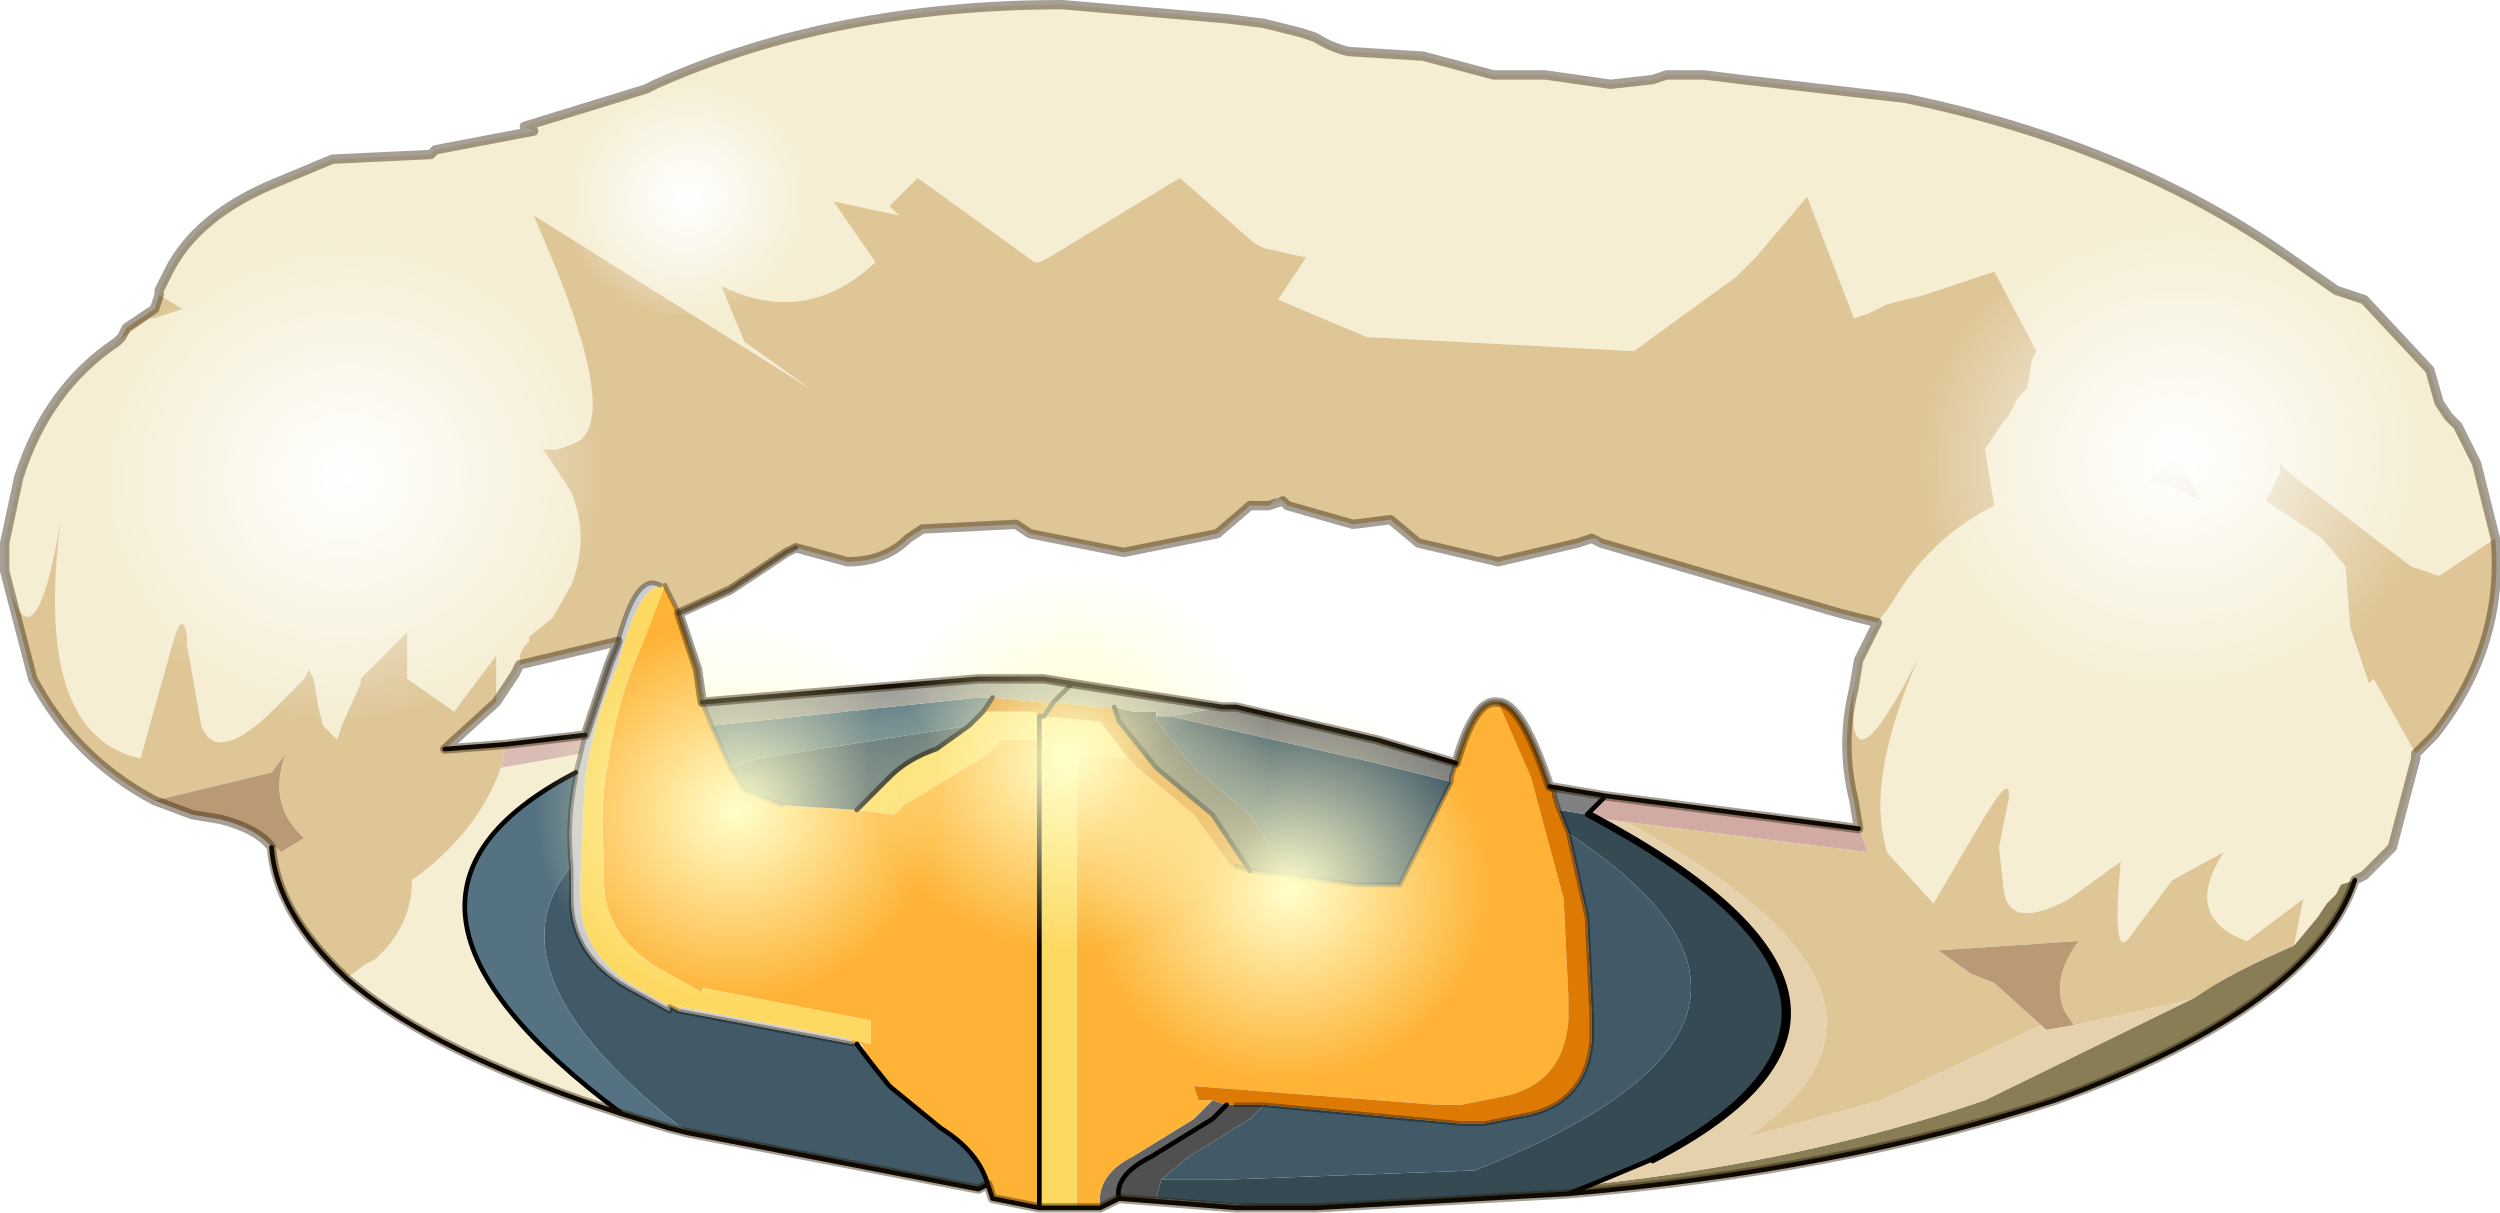 <?xml version="1.0"?>
<svg xmlns="http://www.w3.org/2000/svg" xmlns:xlink="http://www.w3.org/1999/xlink" width="26.7px" height="12.95px"><g transform="matrix(1, 0, 0, 1, -337.7, -270.9)"><use xlink:href="#object-0" width="26.6" height="12.85" transform="matrix(1, 0, 0, 1, 337.75, 270.95)"/><use xlink:href="#object-1" width="8.1" height="8.1" transform="matrix(-0.662, 0.138, 0.13, 0.625, 343.55, 272.9)"/><use xlink:href="#object-2" width="8.1" height="8.1" transform="matrix(-0.324, 0.067, 0.064, 0.305, 346.1, 271.5)"/><use xlink:href="#object-3" width="8.1" height="8.1" transform="matrix(-0.662, 0.138, 0.13, 0.625, 363.1, 272.7)"/><use xlink:href="#object-4" width="8.1" height="8.1" transform="matrix(-0.516, 0.107, 0.101, 0.486, 347.25, 277.15)"/><use xlink:href="#object-5" width="8.1" height="8.1" transform="matrix(-0.516, 0.107, 0.101, 0.486, 350.8, 276.6)"/><use xlink:href="#object-6" width="8.1" height="8.1" transform="matrix(-0.516, 0.107, 0.101, 0.486, 353.15, 278)"/><use xlink:href="#object-7" width="26.7" height="12.95" transform="matrix(1, 0, 0, 1, 337.7, 270.9)"/></g><defs><g transform="matrix(1, 0, 0, 1, 5.65, 6.75)" id="object-0"><path fill-rule="evenodd" fill="#f5eed3" stroke="none" d="M-4 -3.65L-4 -3.7L-3.9 -3.9Q-3.6 -4.5 -2.75 -4.85L-2.15 -5.1L-1.1 -5.15L-1.05 -5.2L0 -5.4L-0.1 -5.45L1.2 -5.85L1.3 -5.9Q3.2 -6.75 5.65 -6.75L7.4 -6.6L7.8 -6.55L8.2 -6.45L8.35 -6.4Q8.5 -6.3 8.7 -6.25L9.5 -6.2L10.25 -6L10.8 -6L11.5 -5.9L11.95 -5.95L12.1 -6L12.5 -6L12.9 -5.95L14.65 -5.75Q17.05 -5.25 18.75 -4.05L19.25 -3.7L19.55 -3.6L20.25 -2.85L20.35 -2.5L20.45 -2.35L20.5 -2.3L20.55 -2.25L20.65 -2.05L20.75 -1.85L20.95 -1.05L20.35 -0.65L20.05 -0.75L18.75 -1.75L18.65 -1.85L18.65 -1.75L18.5 -1.45L19.1 -1.05L19.35 -0.75L19.4 -0.1L19.6 0.5L19.65 0.45L20.1 1.25L20.1 1.3L19.85 2.25L19.55 2.55L19.45 2.6L19.3 2.65L19.25 2.75L19.2 2.8L19.15 2.85L19.05 3L18.8 3.3L18.9 2.8L18.3 3.25Q17.6 3 18.05 2.3L17.5 2.6L17.05 3.2Q16.85 3.5 16.95 2.4L16.4 2.8Q15.75 3.15 15.7 2.7L15.65 2.25L15.7 2L15.75 1.75Q15.8 1.4 15.45 2L15.3 2.25L14.95 2.85L14.45 2.3L14.4 2.05Q14.3 1.35 14.8 0.2Q14 1.8 14.1 0.55L14.15 0.25L14.35 -0.15L14.5 -0.35Q14.9 -1.05 15.6 -1.4L15.5 -2L15.7 -2.3L15.75 -2.35L15.8 -2.45L15.85 -2.55L15.9 -2.6L15.95 -2.65L16 -2.95L16.05 -3.05L15.6 -3.9L14.85 -3.65L14.45 -3.55L14.25 -3.45L14.1 -3.4L13.6 -4.7L13.05 -4.05L12.85 -3.85L11.75 -3.05L8.9 -3.2L7.95 -3.6L8.25 -4.05L7.8 -4.15L7.7 -4.2L6.9 -4.9L5.5 -4.05L5.4 -4L5.35 -4L4.1 -4.9L3.8 -4.6L3.9 -4.5L3.2 -4.65L3.65 -4Q2.9 -3.3 2 -3.75L2.25 -3.15L2.95 -2.65L0 -4.5L0.25 -3.9Q0.85 -2.4 0.5 -2.1L0.4 -2.05L0.25 -2L0.1 -2L0.4 -1.55Q0.6 -1.05 0.4 -0.55L0.2 -0.2L-0.05 0L-0.05 0.05L-0.1 0.1L-0.15 0.2L-0.15 0.3L-0.2 0.4L-0.4 0.7L-0.4 0.2L-0.85 0.8L-1.35 0.45L-1.35 -0.05L-1.8 0.4L-1.85 0.45L-1.85 0.5L-2.05 0.95L-2.1 1.1L-2.25 0.95L-2.3 0.75L-2.35 0.45L-2.4 0.35L-2.45 0.45L-2.5 0.5L-2.6 0.6L-2.8 0.8L-2.85 0.85Q-3.4 1.35 -3.55 0.95L-3.7 0.1L-3.7 0Q-3.75 -0.3 -3.85 0.05L-4.2 1.3Q-5.35 1.05 -5.05 -1.25Q-5.35 0.5 -5.65 -0.7L-5.65 -1L-5.5 -1.7Q-5.2 -2.65 -4.45 -3.15L-4.1 -3.4L-4.05 -3.4L-3.75 -3.5L-4 -3.65M0.95 5.1L0.5 4.95Q-1.2 4.35 -2 3.65L-1.8 3.5L-1.7 3.45Q-1.3 3.1 -1.3 2.6Q-0.6 2.1 -0.35 1.4L0.5 1.25L0.45 1.45Q-2.15 2.8 0.95 5.1M7.85 -1.4L7.95 -1.5L8 -1.45L7.85 -1.4M11.3 -1.05L11.35 -1.05L11.4 -1L11.3 -1.05M17.6 -1.55L17.8 -1.45L17.55 -1.95L17.5 -1.9L17.25 -1.65L17.3 -1.65L17.5 -1.6L17.6 -1.55"/><path fill-rule="evenodd" fill="#dec696" stroke="none" d="M20.95 -1.05Q21.05 0.1 20.3 1.05L20.1 1.25L19.65 0.45L19.6 0.5L19.4 -0.1L19.35 -0.75L19.1 -1.05L18.5 -1.45L18.65 -1.75L18.65 -1.85L18.75 -1.75L20.05 -0.75L20.35 -0.65L20.95 -1.05M-2 3.65Q-2.75 2.95 -2.8 2.25L-2.75 2.25L-2.7 2.3L-2.45 2.15Q-2.85 1.8 -2.65 1.25L-2.8 1.45L-4.05 1.75Q-4.9 1.3 -5.35 0.45L-5.65 -0.7Q-5.35 0.5 -5.05 -1.25Q-5.35 1.05 -4.2 1.3L-3.85 0.05Q-3.75 -0.3 -3.7 0L-3.7 0.1L-3.55 0.95Q-3.4 1.35 -2.85 0.85L-2.8 0.8L-2.6 0.6L-2.5 0.5L-2.45 0.45L-2.4 0.35L-2.35 0.45L-2.3 0.75L-2.25 0.95L-2.1 1.1L-2.05 0.95L-1.85 0.5L-1.85 0.45L-1.8 0.4L-1.35 -0.05L-1.35 0.45L-0.85 0.8L-0.4 0.2L-0.4 0.7L-0.95 1.2L-0.3 1.15L-0.35 1.4Q-0.6 2.1 -1.3 2.6Q-1.3 3.1 -1.7 3.45L-1.8 3.5L-2 3.65M-4.45 -3.15L-4.4 -3.2L-4.35 -3.3L-4.05 -3.5L-4 -3.65L-3.75 -3.5L-4.05 -3.4L-4.1 -3.4L-4.45 -3.15M-0.15 0.3L-0.15 0.2L-0.1 0.1L-0.05 0.05L-0.05 0L0.2 -0.2L0.4 -0.55Q0.6 -1.05 0.4 -1.55L0.1 -2L0.25 -2L0.4 -2.05L0.5 -2.1Q0.85 -2.4 0.25 -3.9L0 -4.5L2.95 -2.65L2.25 -3.15L2 -3.75Q2.9 -3.3 3.65 -4L3.2 -4.65L3.9 -4.5L3.8 -4.6L4.1 -4.9L5.35 -4L5.4 -4L5.5 -4.05L6.9 -4.9L7.7 -4.2L7.8 -4.15L8.25 -4.05L7.95 -3.6L8.9 -3.2L11.75 -3.05L12.85 -3.85L13.05 -4.05L13.6 -4.7L14.1 -3.4L14.25 -3.45L14.45 -3.55L14.85 -3.65L15.6 -3.9L16.05 -3.05L16 -2.95L15.95 -2.65L15.9 -2.6L15.85 -2.55L15.8 -2.45L15.75 -2.35L15.7 -2.3L15.5 -2L15.6 -1.4Q14.9 -1.05 14.5 -0.35L14.35 -0.15L13.95 -0.25L11.4 -1L11.35 -1.05L11.3 -1.05L11.15 -1L10.3 -0.8L9.45 -1L9.15 -1.25L8.75 -1.2L8.05 -1.4L8 -1.45L7.95 -1.5L7.85 -1.4L7.65 -1.4L7.3 -1.1L6.3 -0.9L5.3 -1.1L5.15 -1.2L4.15 -1.15L4 -1.05Q3.75 -0.8 3.35 -0.8L2.8 -0.95L2.7 -0.9L2.1 -0.5L1.55 -0.25L1.4 -0.55L1.35 -0.55Q1.1 -0.7 0.9 0.05L-0.15 0.3M14.1 0.55Q14 1.8 14.8 0.2Q14.3 1.35 14.4 2.05L14.45 2.3L14.95 2.85L15.3 2.25L15.45 2Q15.8 1.4 15.75 1.75L15.7 2L15.65 2.25L15.7 2.7Q15.75 3.15 16.4 2.8L16.95 2.4Q16.85 3.5 17.05 3.2L17.5 2.6L18.05 2.3Q17.6 3 18.3 3.25L18.9 2.8L18.8 3.3Q18.1 3.6 17.75 3.85L17.6 3.9L16.45 4.15L16.35 4Q16.2 3.65 16.5 3.25L15 3.35L15.35 3.6L15.6 3.7L16.1 4.15L14.4 4.95L12.95 5.35Q15.15 3.85 11.7 2L11.45 1.95L14.25 2.3L14.15 2.05L14.1 1.75Q13.95 1.15 14.1 0.55M17.6 -1.55L17.5 -1.6L17.3 -1.65L17.25 -1.65L17.5 -1.9L17.55 -1.95L17.8 -1.45L17.6 -1.55"/><path fill-rule="evenodd" fill="#897d56" stroke="none" d="M19.45 2.6Q19 3.95 16.25 4.95Q13.95 5.7 11.05 5.95L11.3 5.85Q13.6 5.6 15.5 4.95L17.75 3.85Q18.1 3.6 18.8 3.3L19.05 3L19.15 2.85L19.2 2.8L19.25 2.75L19.3 2.65L19.45 2.6"/><path fill-rule="evenodd" fill="#364a54" stroke="none" d="M11.05 5.95L8.35 6.1L7.95 6.1L6.65 6L6.7 5.8L6.95 5.8L7.35 5.8L10.05 5.7Q14.1 4.1 11.05 2.1L10.95 1.85L11.25 1.9Q15.1 3.95 11.9 5.6L11.3 5.85L11.05 5.95"/><path fill-rule="evenodd" fill="#505050" stroke="none" d="M7.95 6.1L7.5 6.1L6.25 6Q6.2 5.75 6.6 5.55L7.25 5.15L7.4 5L7.5 5L7.8 5L7.65 5.15L7 5.55L6.7 5.8L6.65 6L7.95 6.1M8.05 2.55L7.65 2.5L7.25 1.9L6.65 1.4L6.25 0.9L6.2 0.75L6.4 0.8L6.65 0.8L6.65 0.85L6.65 0.9L7.05 1.4L7.65 1.9L8.05 2.55"/><path fill-rule="evenodd" fill="#656565" stroke="none" d="M6.25 6L6.05 6.1Q6 5.75 6.4 5.55L7.05 5.15L7.25 4.95L7.4 5L7.25 5.15L6.6 5.55Q6.2 5.75 6.25 6"/><path fill-rule="evenodd" fill="#feb336" stroke="none" d="M6.05 6.1L5.8 6.1L5.8 1.25L6.35 1.3L6.45 1.4L7.05 1.9L7.45 2.45L7.5 2.45L7.65 2.5L8.05 2.55L8.8 2.65L9.25 2.65L9.8 1.55L9.8 1.5L9.85 1.35Q10.05 0.65 10.3 0.7L10.65 1.5L11 2.8L11.05 3.85L11.05 4.1Q11 4.75 10.4 4.9L9.9 5L9.65 5L7.05 4.8L7.1 4.95L7.25 4.95L7.05 5.15L6.4 5.55Q6 5.75 6.05 6.1M5.4 6.1L4.9 6L4.85 5.85Q4.75 5.5 4.35 5.25L3.8 4.8L3.6 4.55L3.5 4.35L3.45 4.35L3.4 4.35L3.4 4.3L3.6 4.35L3.6 4.1L1.8 3.75L1.8 3.8L1.35 3.55Q0.75 3.2 0.75 2.6L0.75 2.35Q0.7 1.8 0.8 1.3Q0.9 0.65 1.15 0.1L1.4 -0.55L1.55 -0.25L1.75 0.35L1.8 0.7L1.9 0.95L2.1 1.4L2.25 1.65L2.65 1.8L3.45 1.85L3.85 1.9L3.95 1.8L4.45 1.5L4.85 1.25L4.95 1.15L5 1.1L5.4 1.1L5.4 6.1"/><path fill-rule="evenodd" fill="#fdd962" stroke="none" d="M5.8 6.1L5.45 6.1L5.4 6.1L5.4 1.1L5.4 0.85L5.35 0.8L5.3 0.8L4.8 0.8L4.75 0.85L4.65 0.95L4.3 1.2Q4 1.3 3.8 1.5L3.45 1.85L3.85 1.9L3.95 1.8L4.45 1.5L4.85 1.25L4.95 1.15L5 1.1L5.4 1.1L5.4 0.85L5.45 0.85L6 0.9L6.05 0.9L6.35 1.3L5.8 1.25L5.8 6.1M1.35 -0.55L1.4 -0.55L1.15 0.1Q0.9 0.65 0.8 1.3Q0.7 1.8 0.75 2.35L0.75 2.6Q0.75 3.2 1.35 3.55L1.8 3.8L1.8 3.75L3.6 4.1L3.6 4.35L3.4 4.3L1.55 3.95L1.55 4L1.45 3.95L1.1 3.75Q0.5 3.4 0.5 2.8L0.5 2.55L0.55 1.5Q0.65 0.85 0.9 0.3Q1.1 -0.5 1.35 -0.55"/><path fill-rule="evenodd" fill="#425a68" stroke="none" d="M4.85 5.85L4.75 5.9L1.65 5.3Q-0.55 3.6 0.4 2.45L0.4 2.55L0.4 2.8Q0.4 3.4 1 3.75L1.45 4L1.45 3.95L1.55 4L3.4 4.35L3.45 4.35L3.6 4.55L3.8 4.8L4.35 5.25Q4.75 5.5 4.85 5.85M7.8 5L9.9 5.2L10.15 5.2L10.65 5.1Q11.25 4.95 11.3 4.3L11.3 4.05L11.25 3L11.05 2.1Q14.1 4.1 10.05 5.7L7.35 5.8L6.95 5.8L6.7 5.8L7 5.55L7.65 5.15L7.8 5M9.8 1.55L9.25 2.65L8.8 2.65L8.05 2.55L7.65 1.9L7.05 1.4L6.65 0.9L6.65 0.85L6.8 0.85L9 1.35L9.8 1.55M2.1 1.4L2.4 1.3L4.65 0.95L4.3 1.2Q4 1.3 3.8 1.5L3.45 1.85L2.65 1.8L2.25 1.65L2.1 1.4"/><path fill-rule="evenodd" fill="#547281" stroke="none" d="M1.65 5.3L1.45 5.25L0.95 5.1Q-2.15 2.8 0.45 1.45L0.45 1.5Q0.35 1.95 0.4 2.45Q-0.55 3.6 1.65 5.3M4.9 0.65L4.8 0.8L4.75 0.85L4.65 0.95L2.4 1.3L2.1 1.4L1.9 0.95L4.75 0.65L4.9 0.65"/><path fill-rule="evenodd" fill="#ba9a74" stroke="none" d="M-2.8 2.25Q-2.95 2.05 -3.35 1.95L-3.65 1.9L-4.05 1.75L-2.8 1.45L-2.65 1.25Q-2.85 1.8 -2.45 2.15L-2.7 2.3L-2.75 2.25L-2.8 2.25M16.45 4.15L16.15 4.2L16.1 4.15L15.6 3.7L15.35 3.6L15 3.35L16.5 3.25Q16.2 3.65 16.35 4L16.45 4.15"/><path fill-rule="evenodd" fill="#cccccc" stroke="none" d="M1.35 -0.55Q1.1 -0.5 0.9 0.3Q0.65 0.85 0.55 1.5L0.5 2.55L0.5 2.8Q0.5 3.4 1.1 3.75L1.45 3.95L1.45 4L1 3.75Q0.4 3.4 0.4 2.8L0.4 2.55L0.4 2.45Q0.35 1.95 0.45 1.5L0.45 1.45L0.5 1.25L0.55 1.05L0.8 0.3L0.9 0.05Q1.1 -0.7 1.35 -0.55"/><path fill-rule="evenodd" fill="#ececec" stroke="none" d="M1.55 4L1.55 3.95L1.55 4M3.6 4.55L3.45 4.35L3.5 4.35L3.6 4.55"/><path fill-rule="evenodd" fill="#d4d0c8" stroke="none" d="M1.55 3.95L3.4 4.3L3.4 4.35L1.55 4L1.55 3.95"/><path fill-rule="evenodd" fill="#dabcb4" stroke="none" d="M-0.35 1.4L-0.3 1.15L0.55 1.05L0.5 1.25L-0.35 1.4"/><path fill-rule="evenodd" fill="#e5d2ad" stroke="none" d="M16.1 4.15L16.15 4.2L16.45 4.15L17.6 3.9L17.75 3.85L15.5 4.95Q13.6 5.6 11.3 5.85L11.9 5.6L11.95 5.6Q15.15 3.95 11.3 1.9L11.45 1.95L11.7 2Q15.15 3.85 12.95 5.35L14.4 4.95L16.1 4.15"/><path fill-rule="evenodd" fill="#d1aaa3" stroke="none" d="M11.45 1.95L11.3 1.9L11.25 1.9L11.45 1.7L14.15 2.05L14.25 2.3L11.45 1.95"/><path fill-rule="evenodd" fill="#85503f" stroke="none" d="M11.3 1.9Q15.15 3.95 11.95 5.6L11.9 5.6Q15.1 3.95 11.25 1.9L11.3 1.9"/><path fill-rule="evenodd" fill="#808080" stroke="none" d="M11.45 1.7L11.25 1.9L10.95 1.85L10.9 1.7L10.9 1.65L10.85 1.6L11.45 1.7M9.85 1.35L9.8 1.5L9.8 1.55L9 1.35L6.8 0.85L7.35 0.75L7.5 0.75L9 1.1L9.85 1.35"/><path fill-rule="evenodd" fill="#dc7a03" stroke="none" d="M7.25 4.95L7.1 4.95L7.05 4.8L9.65 5L9.9 5L10.4 4.9Q11 4.75 11.05 4.1L11.05 3.85L11 2.8L10.65 1.5L10.3 0.7Q10.55 0.7 10.85 1.6L10.9 1.65L10.9 1.7L10.95 1.85L11.05 2.1L11.25 3L11.3 4.05L11.3 4.3Q11.25 4.95 10.65 5.1L10.15 5.2L9.9 5.2L7.8 5L7.5 5L7.4 5L7.25 4.95M7.65 2.5L7.5 2.45L7.45 2.45L7.05 1.9L6.45 1.4L6.35 1.3L6.05 0.9L6 0.9L5.45 0.85L5.4 0.85L5.35 0.8L5.3 0.8L4.8 0.8L4.9 0.65L5.4 0.7L5.45 0.7L5.55 0.7L6 0.75L6.2 0.75L6.25 0.9L6.65 1.4L7.25 1.9L7.65 2.5M5.55 0.7L5.45 0.85L5.55 0.7"/><path fill-rule="evenodd" fill="#999999" stroke="none" d="M6.65 0.85L6.65 0.8L6.4 0.8L6.2 0.75L6 0.75L5.55 0.7L5.75 0.5L7.35 0.75L6.8 0.85L6.65 0.85M5.75 0.5L5.55 0.7L5.45 0.7L5.4 0.7L4.9 0.65L4.75 0.65L1.9 0.95L1.8 0.7L4.75 0.45L5.45 0.45L5.75 0.5"/><path fill="none" stroke="#000000" stroke-width="0.05" stroke-linecap="round" stroke-linejoin="round" d="M19.45 2.6Q19 3.95 16.25 4.95Q13.95 5.7 11.05 5.95L8.35 6.1L7.95 6.1L7.5 6.1L6.25 6L6.05 6.1L5.8 6.1L5.45 6.1L5.4 6.1L4.9 6L4.85 5.85L4.75 5.9L1.65 5.3L1.45 5.25L0.95 5.1L0.5 4.95Q-1.2 4.35 -2 3.65Q-2.75 2.95 -2.8 2.25M-0.3 1.15L-0.95 1.2M0.55 1.05L-0.3 1.15M11.3 1.9Q15.15 3.95 11.95 5.6M11.9 5.6L11.3 5.85L11.05 5.95M14.15 2.05L11.45 1.7L11.25 1.9Q15.1 3.95 11.9 5.6M10.85 1.6L11.45 1.7M7.5 0.75L9 1.1L9.85 1.35M6.2 0.75L6.25 0.9L6.65 1.4L7.25 1.9L7.65 2.5M7.35 0.75L5.75 0.5L5.55 0.7L5.45 0.85L5.4 0.85L5.4 1.1L5.4 6.1M7.35 0.75L7.5 0.75M4.9 0.65L4.8 0.8L4.75 0.85L4.65 0.95L4.3 1.2Q4 1.3 3.8 1.5L3.45 1.85M1.8 0.7L4.75 0.45L5.45 0.45L5.75 0.5M7.4 5L7.25 5.15L6.6 5.55Q6.2 5.75 6.25 6M3.45 4.35L3.6 4.55L3.8 4.8L4.35 5.25Q4.75 5.5 4.85 5.85M0.95 5.1Q-2.15 2.8 0.45 1.45"/><path fill="none" stroke="#000000" stroke-opacity="0.341" stroke-width="0.05" stroke-linecap="round" stroke-linejoin="round" d="M1.45 3.95L1.55 4L3.4 4.35M1.4 -0.55L1.55 -0.25L1.75 0.35L1.8 0.7L1.9 0.95L2.1 1.4L2.25 1.65L2.65 1.8M0.9 0.05Q1.1 -0.7 1.35 -0.55M0.5 1.25L0.55 1.05L0.8 0.3L0.9 0.05M7.5 5L7.8 5L9.9 5.2L10.15 5.2L10.65 5.1Q11.25 4.95 11.3 4.3L11.3 4.05L11.25 3L11.05 2.1L10.95 1.85L10.9 1.7L10.9 1.65L10.85 1.6Q10.55 0.7 10.3 0.7Q10.05 0.65 9.85 1.35L9.8 1.5L9.8 1.55L9.25 2.65L8.8 2.65L8.05 2.55L7.65 2.5L7.5 2.45M0.5 1.25L0.45 1.45L0.45 1.5Q0.35 1.95 0.4 2.45L0.4 2.55L0.4 2.8Q0.4 3.4 1 3.75L1.45 4L1.45 3.95"/><path fill="none" stroke="#423213" stroke-opacity="0.502" stroke-width="0.05" stroke-linecap="round" stroke-linejoin="round" d="M1.55 -0.25L2.1 -0.5L2.7 -0.9L2.8 -0.95"/></g><g transform="matrix(1, 0, 0, 1, 0, 4.05)" id="object-1"><path fill-rule="evenodd" fill="url(#gradient-R61ccb36b4fda42d2bba9dc221454b40f)" stroke="none" d="M2.4 -3.7L3.8 -4.05L4.05 -4.05Q5.75 -4.05 6.9 -2.9Q8.1 -1.7 8.1 0Q8.1 1.7 6.9 2.85Q5.75 4.05 4.05 4.05Q2.35 4.05 1.15 2.85Q0 1.7 0 0Q0 -1.7 1.15 -2.9Q1.7 -3.45 2.4 -3.7"/></g><radialGradient gradientTransform="matrix(0.005, 0, 0, 0.005, 4.05, 0)" gradientUnits="userSpaceOnUse" spreadMethod="pad" id="gradient-R61ccb36b4fda42d2bba9dc221454b40f" cx="0" cy="0" r="819.2"><stop offset="0" stop-color="#ffffff"/><stop offset="1" stop-color="#ffffff" stop-opacity="0"/></radialGradient><g transform="matrix(1, 0, 0, 1, 0, 4.05)" id="object-2"><path fill-rule="evenodd" fill="url(#gradient-R61ccb36b4fda42d2bba9dc221454b40f)" stroke="none" d="M2.4 -3.7L3.8 -4.05L4.05 -4.05Q5.75 -4.05 6.9 -2.9Q8.1 -1.7 8.1 0Q8.1 1.7 6.9 2.85Q5.75 4.05 4.05 4.05Q2.35 4.05 1.15 2.85Q0 1.7 0 0Q0 -1.7 1.15 -2.9Q1.7 -3.45 2.4 -3.7"/></g><radialGradient gradientTransform="matrix(0.005, 0, 0, 0.005, 4.05, 0)" gradientUnits="userSpaceOnUse" spreadMethod="pad" id="gradient-R61ccb36b4fda42d2bba9dc221454b40f" cx="0" cy="0" r="819.2"><stop offset="0" stop-color="#ffffff"/><stop offset="1" stop-color="#ffffff" stop-opacity="0"/></radialGradient><g transform="matrix(1, 0, 0, 1, 0, 4.05)" id="object-3"><path fill-rule="evenodd" fill="url(#gradient-R61ccb36b4fda42d2bba9dc221454b40f)" stroke="none" d="M2.4 -3.7L3.8 -4.05L4.05 -4.05Q5.75 -4.05 6.9 -2.9Q8.1 -1.7 8.1 0Q8.1 1.7 6.9 2.85Q5.75 4.05 4.05 4.05Q2.35 4.05 1.15 2.85Q0 1.7 0 0Q0 -1.7 1.15 -2.9Q1.7 -3.45 2.4 -3.7"/></g><radialGradient gradientTransform="matrix(0.005, 0, 0, 0.005, 4.05, 0)" gradientUnits="userSpaceOnUse" spreadMethod="pad" id="gradient-R61ccb36b4fda42d2bba9dc221454b40f" cx="0" cy="0" r="819.2"><stop offset="0" stop-color="#ffffff"/><stop offset="1" stop-color="#ffffff" stop-opacity="0"/></radialGradient><g transform="matrix(1, 0, 0, 1, 0, 4.05)" id="object-4"><path fill-rule="evenodd" fill="url(#gradient-Rd2cebd1d40eacc26b3df835b0e301a20)" stroke="none" d="M2.4 -3.7L3.8 -4.05L4.05 -4.05Q5.75 -4.05 6.9 -2.9Q8.1 -1.7 8.1 0Q8.1 1.7 6.9 2.85Q5.75 4.05 4.05 4.05Q2.35 4.05 1.15 2.85Q0 1.7 0 0Q0 -1.7 1.15 -2.9Q1.7 -3.45 2.4 -3.7"/></g><radialGradient gradientTransform="matrix(0.005, 0, 0, 0.005, 4.05, 0)" gradientUnits="userSpaceOnUse" spreadMethod="pad" id="gradient-Rd2cebd1d40eacc26b3df835b0e301a20" cx="0" cy="0" r="819.2"><stop offset="0" stop-color="#ffffcc"/><stop offset="1" stop-color="#ffffcc" stop-opacity="0"/></radialGradient><g transform="matrix(1, 0, 0, 1, 0, 4.05)" id="object-5"><path fill-rule="evenodd" fill="url(#gradient-Rd2cebd1d40eacc26b3df835b0e301a20)" stroke="none" d="M2.4 -3.7L3.8 -4.05L4.05 -4.05Q5.75 -4.05 6.9 -2.9Q8.1 -1.7 8.1 0Q8.1 1.7 6.9 2.85Q5.75 4.05 4.05 4.05Q2.35 4.05 1.15 2.85Q0 1.7 0 0Q0 -1.7 1.15 -2.9Q1.7 -3.45 2.4 -3.7"/></g><radialGradient gradientTransform="matrix(0.005, 0, 0, 0.005, 4.05, 0)" gradientUnits="userSpaceOnUse" spreadMethod="pad" id="gradient-Rd2cebd1d40eacc26b3df835b0e301a20" cx="0" cy="0" r="819.2"><stop offset="0" stop-color="#ffffcc"/><stop offset="1" stop-color="#ffffcc" stop-opacity="0"/></radialGradient><g transform="matrix(1, 0, 0, 1, 0, 4.05)" id="object-6"><path fill-rule="evenodd" fill="url(#gradient-Rd2cebd1d40eacc26b3df835b0e301a20)" stroke="none" d="M2.4 -3.7L3.8 -4.05L4.05 -4.05Q5.75 -4.05 6.9 -2.9Q8.1 -1.7 8.1 0Q8.1 1.7 6.9 2.85Q5.75 4.05 4.05 4.05Q2.35 4.05 1.15 2.85Q0 1.7 0 0Q0 -1.7 1.15 -2.9Q1.7 -3.45 2.4 -3.7"/></g><radialGradient gradientTransform="matrix(0.005, 0, 0, 0.005, 4.05, 0)" gradientUnits="userSpaceOnUse" spreadMethod="pad" id="gradient-Rd2cebd1d40eacc26b3df835b0e301a20" cx="0" cy="0" r="819.2"><stop offset="0" stop-color="#ffffcc"/><stop offset="1" stop-color="#ffffcc" stop-opacity="0"/></radialGradient><g transform="matrix(1, 0, 0, 1, 5.7, 6.8)" id="object-7"><path fill="none" stroke="#261601" stroke-opacity="0.412" stroke-width="0.1" stroke-linecap="round" stroke-linejoin="round" d="M7.8 -6.55L8.2 -6.45L8.35 -6.4Q8.5 -6.3 8.7 -6.25L9.5 -6.2L10.25 -6L10.8 -6L11.5 -5.9L11.95 -5.95L12.1 -6L12.5 -6L12.9 -5.95L14.65 -5.75Q17.05 -5.25 18.75 -4.05L19.25 -3.7L19.55 -3.6L20.25 -2.85L20.35 -2.5L20.45 -2.35L20.5 -2.3L20.55 -2.25L20.65 -2.05L20.75 -1.85L20.95 -1.05Q21.05 0.1 20.3 1.05L20.1 1.25L20.1 1.3L19.85 2.25L19.55 2.55L19.45 2.6Q19 3.95 16.25 4.95Q13.95 5.7 11.05 5.95L8.35 6.1L7.95 6.1L7.5 6.1L6.25 6L6.05 6.1L5.8 6.1L5.45 6.1L5.4 6.1L4.9 6L4.85 5.85L4.75 5.9L1.65 5.3L1.45 5.25L0.95 5.1L0.5 4.95Q-1.2 4.35 -2 3.65Q-2.75 2.95 -2.8 2.25Q-2.95 2.05 -3.35 1.95L-3.65 1.9L-4.05 1.75Q-4.9 1.3 -5.35 0.45L-5.65 -0.7L-5.65 -1L-5.5 -1.7Q-5.2 -2.65 -4.45 -3.15L-4.4 -3.2L-4.35 -3.3L-4.05 -3.5L-4 -3.65L-4 -3.7L-3.9 -3.9Q-3.6 -4.5 -2.75 -4.85L-2.15 -5.1L-1.1 -5.15L-1.05 -5.2L0 -5.4L-0.1 -5.45L1.2 -5.85L1.3 -5.9Q3.2 -6.75 5.65 -6.75L7.4 -6.6L7.8 -6.55M0.8 0.3L0.55 1.05L-0.3 1.15L-0.95 1.2L-0.4 0.7L-0.2 0.4L-0.15 0.3L0.9 0.05L0.8 0.3M1.75 0.35L1.8 0.7L4.75 0.45L5.45 0.45L5.75 0.5L7.35 0.75L7.5 0.75L9 1.1L9.85 1.35Q10.05 0.65 10.3 0.7Q10.55 0.7 10.85 1.6L11.45 1.7L14.15 2.05L14.1 1.75Q13.95 1.15 14.1 0.55L14.15 0.25L14.35 -0.15L13.95 -0.25L11.4 -1L11.3 -1.05L11.15 -1L10.3 -0.8L9.45 -1L9.15 -1.25L8.75 -1.2L8.05 -1.4L8 -1.45L7.85 -1.4L7.65 -1.4L7.3 -1.1L6.3 -0.9L5.3 -1.1L5.15 -1.2L4.15 -1.15L4 -1.05Q3.75 -0.8 3.35 -0.8L2.8 -0.95L2.7 -0.9L2.1 -0.5L1.55 -0.25L1.75 0.35"/></g></defs></svg>
